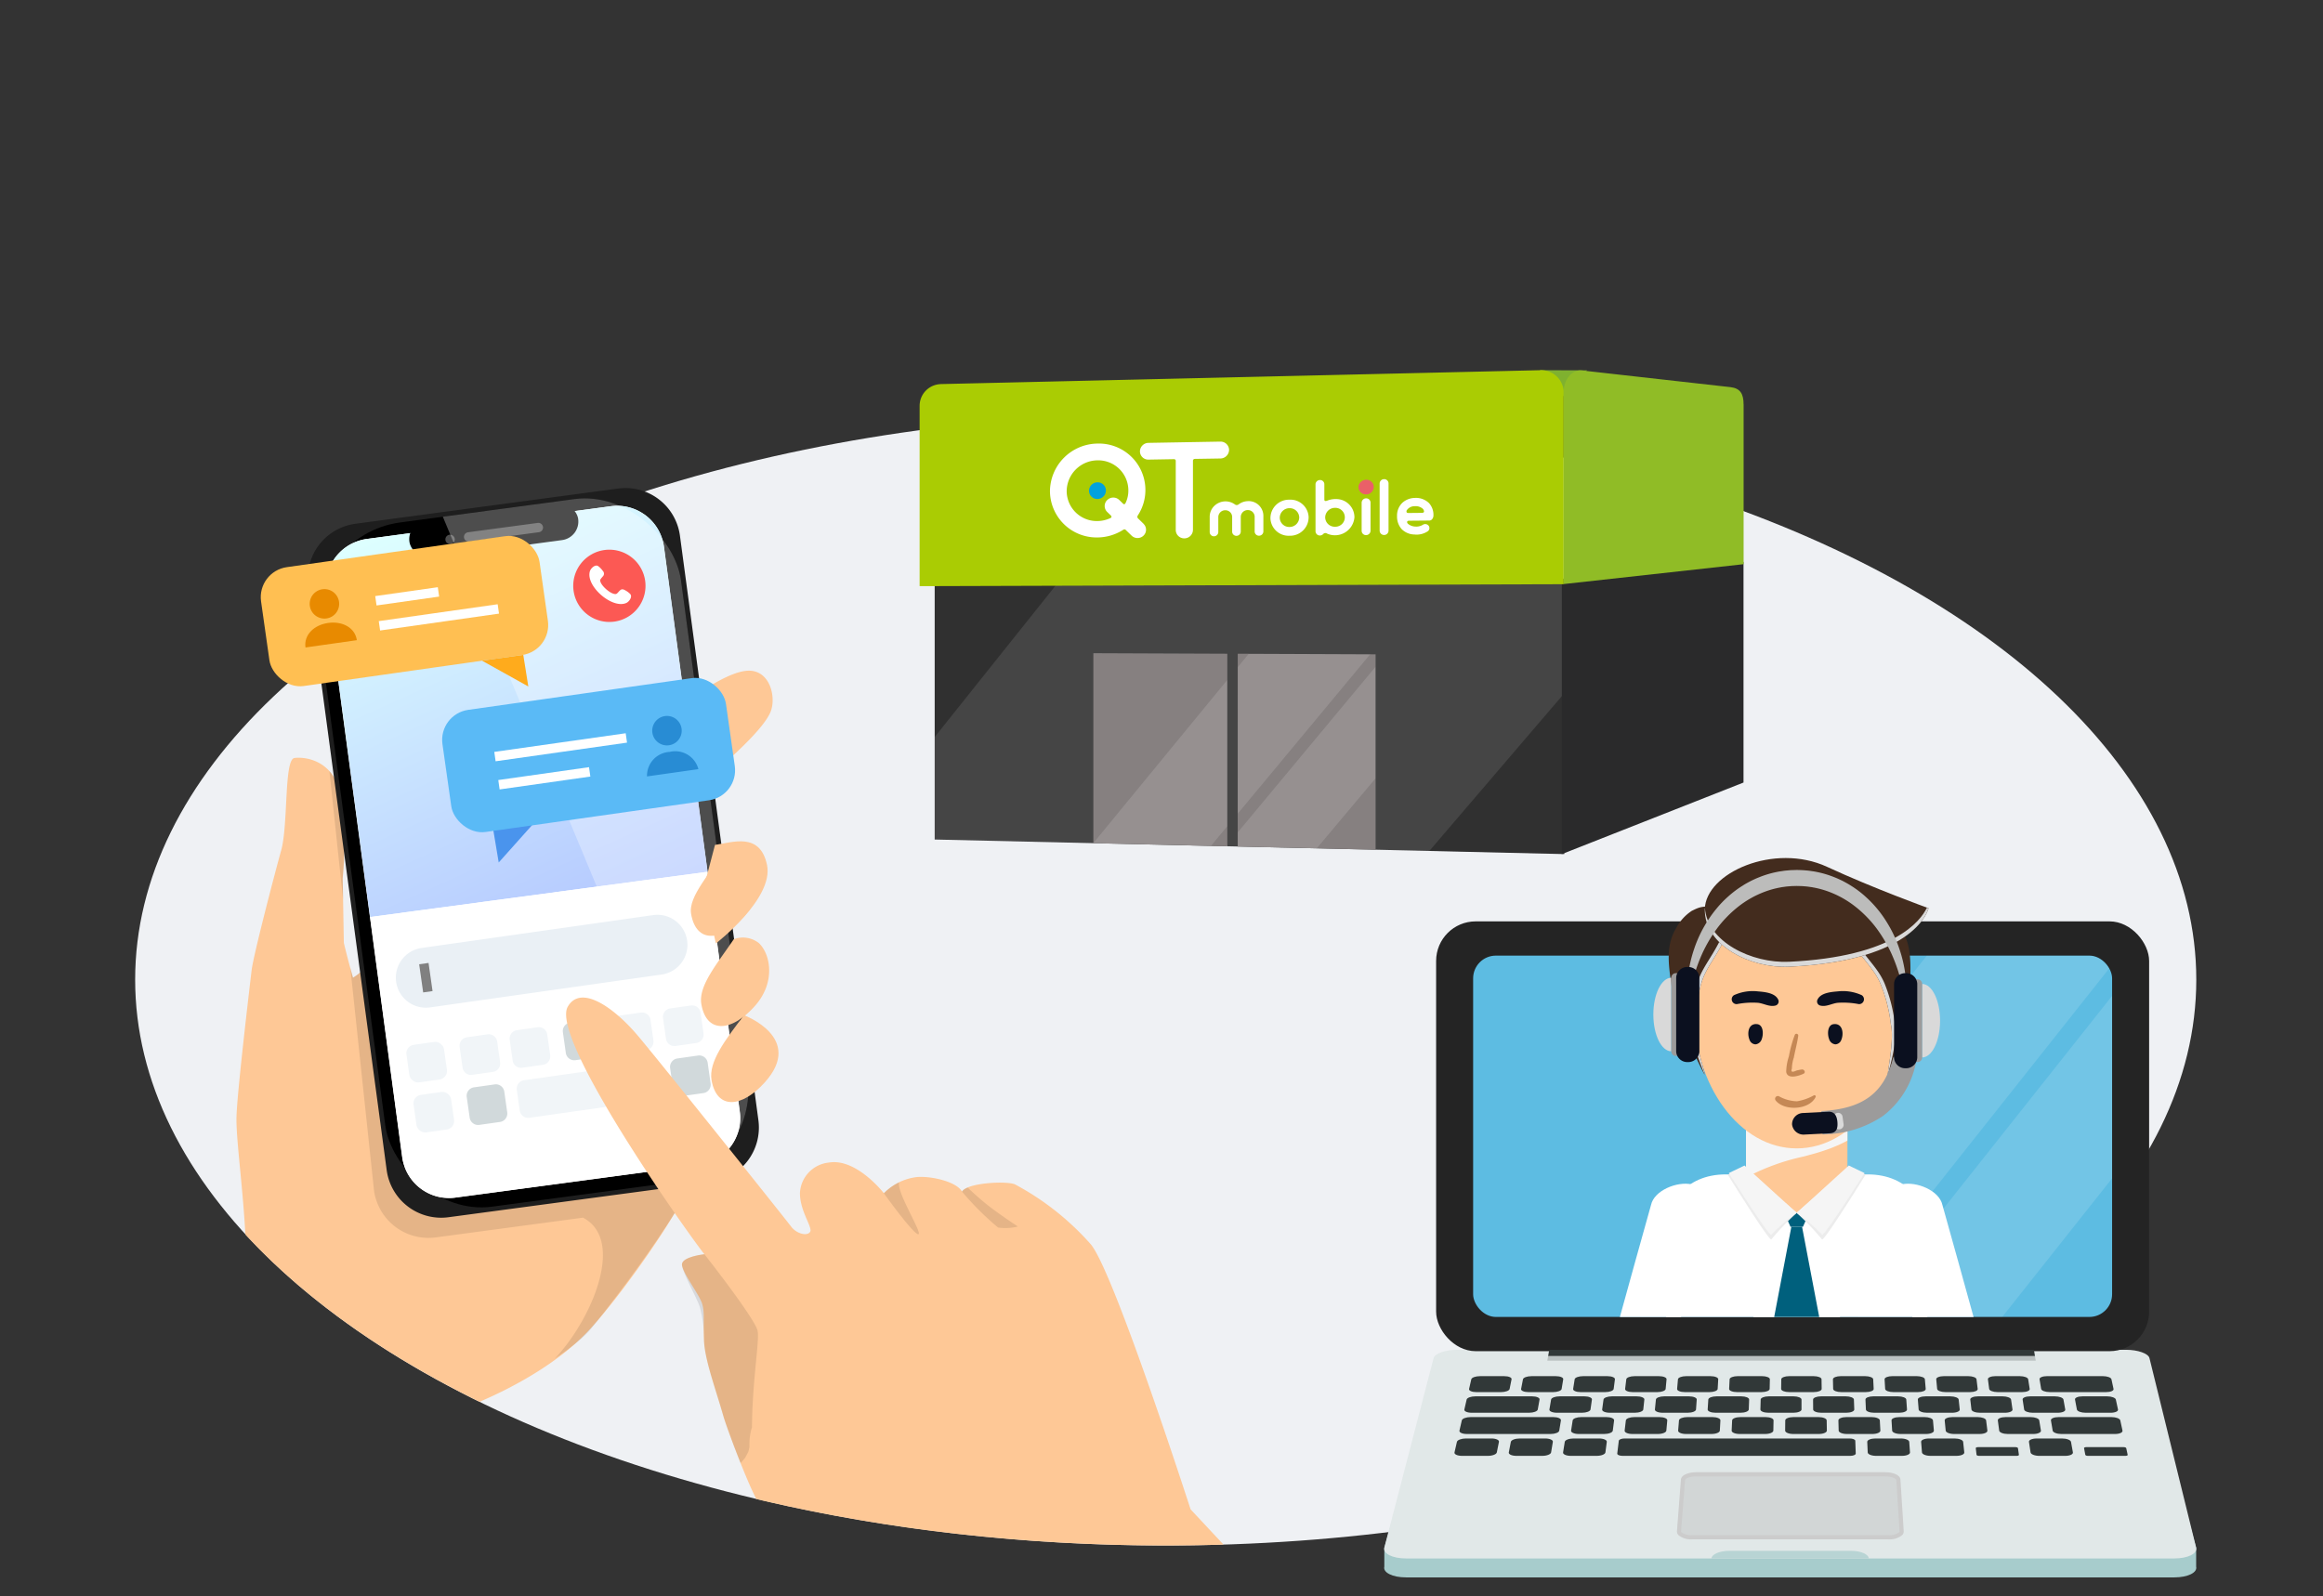 <svg xmlns="http://www.w3.org/2000/svg" xmlns:xlink="http://www.w3.org/1999/xlink" width="275" height="189" viewBox="0 0 275 189"><rect x="0" y="0" width="275" height="189" fill="#333333" stroke="none"/><defs><clipPath id="a"><rect width="275" height="189" transform="translate(-24941 13074)" fill="#fff" stroke="#707070" stroke-width="1" opacity="0.43"/></clipPath><clipPath id="b"><rect width="75.642" height="42.784" rx="2.691" fill="none"/></clipPath><clipPath id="c"><rect width="99.736" height="59.598" fill="none"/></clipPath><clipPath id="d"><rect width="130.885" height="96.362" fill="none"/></clipPath><clipPath id="e"><path d="M266.276,180.607l16.325.378V157.84l-16.325-.067Zm-17.094-.4,15.857.365v-22.8l-15.857-.063Z" transform="translate(-249.182 -157.705)" fill="none"/></clipPath><clipPath id="f"><rect width="48.631" height="50.629" fill="none"/></clipPath><clipPath id="g"><path d="M181.005,125.959V156.59l74.527,1.728V125.712Z" transform="translate(-181.005 -125.712)" fill="none"/></clipPath><clipPath id="h"><rect width="57.085" height="64.613" fill="none"/></clipPath><clipPath id="i"><rect width="64.758" height="67.795" fill="none"/></clipPath><clipPath id="k"><path d="M0,67c0-9.454,3.567-18.453,10-26.608V3.912H67.755V6.971A207.266,207.266,0,0,1,122,0c67.379,0,122,30,122,67s-54.621,67-122,67S0,104,0,67Z" transform="translate(-1427 -17123)" fill="none" stroke="#707070" stroke-width="1"/></clipPath><clipPath id="l"><path d="M53.245.1c-3.579.938-9.165,7.512-11.42,9.483,0,0-18.074,10.37-28.464,24.086.1.069.725,3.68,1.148,6.951A7.023,7.023,0,0,1,13,42.417c-.663-1.449-1.277-2.912-1.683-3.922L10.05,30.942A41.648,41.648,0,0,0,8.405,21.4C7.011,17.24,3.5,17.362,2.3,17.711s-.112,7.881-.5,11.057S-.055,36.706,0,38.444.98,57.973,1.8,60.8s4.19,23.1,3.871,24.307c-.158.595-2.516,8.672-5.121,17.03l30.416-8.656.185-.642S44.206,84.037,47,79.385s10.533-19.148,9.778-21.765-6.491-30.367-6.491-30.367L48.06,16.031S56,7.927,56.848,4.484C57.3,2.659,56.011-.622,53.245.1Z" fill="none"/></clipPath><linearGradient id="m" x1="0.223" y1="0.077" x2="0.742" y2="0.928" gradientUnits="objectBoundingBox"><stop offset="0" stop-color="#dff"/><stop offset="1" stop-color="#b5c9ff"/></linearGradient><clipPath id="n"><rect width="43.277" height="81.745" rx="11.23" transform="translate(0 12.031) rotate(-16.141)" fill="none"/></clipPath><linearGradient id="o" x1="38.986" y1="1.215" x2="39.315" y2="1.949" gradientUnits="objectBoundingBox"><stop offset="0" stop-color="#fff"/><stop offset="1"/></linearGradient><clipPath id="p"><path d="M20.591,27.866C18.756,26.216-2.58,4.631.26,1.28,2.567-1.443,5.745.612,8.938,3.409s15.3,14.045,21.329,19.713c.771.725,2.048.857,2.305.28s-1.578-2.227-1.874-4.415a3.812,3.812,0,0,1,2.852-4.029c2.949-.976,6.518,2.195,6.98,2.625a6.6,6.6,0,0,1,3.4-2.417c1.41-.437,4.809-.306,5.721.858.442-1.139,5.11-2.062,6.086-1.765a32.137,32.137,0,0,1,9.929,5.7c3.208,2.869,16.308,29.279,16.308,29.279L111.537,73.19l-15.353,5.3L75.5,80.684S58.8,66.774,58.55,66.3s-13.711-4.027-15.067-4.425-9.893-3.68-11.916-5.517c-1.216-1.1-5.323-8.544-5.9-9.816-1.365-3.02-3.133-6.182-3.6-8.485a14.183,14.183,0,0,0-1.109-3.971c-.508-1.021-2.62-3.663-2.811-4.6S20.591,27.866,20.591,27.866Z" fill="none"/></clipPath></defs><g transform="translate(24941 -13074)" clip-path="url(#a)"><g transform="translate(-25161 10178)"><g transform="translate(1663 20068)"><ellipse cx="122" cy="67" rx="122" ry="67" transform="translate(-1427 -17123)" fill="#eff1f4"/><g transform="translate(-1279.141 -17070.402)"><g transform="translate(0 0)"><g transform="translate(0 58.228)"><path d="M461.627,550.616H370.684c-1.6,0-2.755-.574-2.572-1.277V547.1l5.834-20.206c.141-.543,1.387-.981,2.783-.981H455.92c1.4,0,2.636.438,2.77.981l5.526,20.207v2.243C464.389,550.043,463.231,550.616,461.627,550.616Z" transform="translate(-368.093 -523.665)" fill="#a7cccc"/><path d="M461.627,541.17H370.684c-1.6,0-2.755-.574-2.572-1.277l5.834-22.449c.141-.543,1.387-.981,2.783-.981H455.92c1.4,0,2.636.438,2.77.981l5.526,22.449C464.389,540.6,463.231,541.17,461.627,541.17Z" transform="translate(-368.093 -516.462)" fill="#e1e8e8"/><g transform="translate(8.323 3.122)"><path d="M549.925,617.629H531.3c.028-.5.961-.9,2.085-.9h14.462c1.124,0,2.052.4,2.073.9Z" transform="translate(-500.875 -596.042)" fill="#b8d4d4"/><path d="M539.9,586.008H516.66c-.887,0-1.582-.314-1.552-.7l.47-6.106c.027-.359.74-.65,1.592-.65h22.322c.852,0,1.561.29,1.584.65l.386,6.106C541.487,585.695,540.788,586.008,539.9,586.008Z" transform="translate(-488.524 -566.932)" fill="#d2d6d6"/><path d="M539.9,586.255H516.66a2.315,2.315,0,0,1-1.621-.5.609.609,0,0,1-.177-.466l.47-6.106c.044-.576.958-.877,1.838-.877h22.322c.881,0,1.793.3,1.829.881l.386,6.106a.614.614,0,0,1-.182.463A2.339,2.339,0,0,1,539.9,586.255ZM517.17,578.8c-.867,0-1.337.3-1.347.422l-.47,6.106a.144.144,0,0,0,.047.093,1.906,1.906,0,0,0,1.259.341H539.9a1.928,1.928,0,0,0,1.267-.343.149.149,0,0,0,.049-.095l-.386-6.106c-.008-.122-.486-.419-1.338-.419Z" transform="translate(-488.524 -566.932)" fill="#ccc"/><g transform="translate(1.727)"><path d="M414.2,531.5h-2.919c-.522,0-.906-.168-.859-.374l.264-1.147c.047-.2.5-.368,1.019-.368h2.887c.516,0,.9.164.86.368l-.231,1.147C415.181,531.331,414.724,531.5,414.2,531.5Z" transform="translate(-410.42 -529.61)" fill="#313838"/><path d="M440.149,531.5H437.23c-.522,0-.912-.168-.872-.374l.222-1.147c.039-.2.489-.368,1.005-.368h2.887c.516,0,.907.164.873.368l-.19,1.147C441.122,531.331,440.671,531.5,440.149,531.5Z" transform="translate(-430.197 -529.61)" fill="#313838"/><path d="M466.1,531.5h-2.919c-.522,0-.918-.168-.885-.374l.181-1.147c.032-.2.476-.368.992-.368h2.887c.516,0,.913.165.886.368l-.149,1.147C467.062,531.332,466.618,531.5,466.1,531.5Z" transform="translate(-449.974 -529.611)" fill="#313838"/><path d="M492.042,531.5h-2.919c-.522,0-.924-.168-.9-.374l.14-1.147c.025-.2.463-.368.979-.368h2.887c.516,0,.919.165.9.368l-.107,1.147C493,531.332,492.563,531.5,492.042,531.5Z" transform="translate(-469.749 -529.611)" fill="#313838"/><path d="M517.987,531.5h-2.92c-.522,0-.93-.168-.912-.374l.1-1.147c.018-.2.45-.368.966-.368h2.887c.516,0,.925.164.913.368l-.066,1.147C518.941,531.332,518.509,531.5,517.987,531.5Z" transform="translate(-489.525 -529.611)" fill="#313838"/><path d="M543.933,531.5h-2.919c-.522,0-.936-.168-.926-.374l.057-1.147c.01-.2.436-.368.952-.368h2.887c.516,0,.93.164.926.368l-.025,1.147C544.881,531.333,544.454,531.5,543.933,531.5Z" transform="translate(-509.3 -529.612)" fill="#313838"/><path d="M569.877,531.5h-2.919c-.522,0-.942-.168-.939-.374l.016-1.147c0-.2.423-.368.939-.368h2.887c.516,0,.937.165.94.368l.016,1.147C570.819,531.333,570.4,531.5,569.877,531.5Z" transform="translate(-529.074 -529.612)" fill="#313838"/><path d="M595.739,531.5h-2.919c-.522,0-.948-.168-.953-.374l-.025-1.147c0-.2.41-.368.926-.368h2.887c.516,0,.942.165.953.368l.057,1.147C596.675,531.333,596.26,531.5,595.739,531.5Z" transform="translate(-548.765 -529.612)" fill="#313838"/><path d="M621.549,531.5H618.63c-.522,0-.954-.168-.966-.374l-.066-1.147c-.012-.2.4-.368.913-.368H621.4c.516,0,.948.164.966.368l.1,1.147C622.48,531.334,622.071,531.5,621.549,531.5Z" transform="translate(-568.406 -529.612)" fill="#313838"/><path d="M647.36,531.5H644.44c-.522,0-.96-.168-.98-.374l-.108-1.147c-.019-.2.384-.368.9-.368h2.888c.516,0,.954.165.979.368l.14,1.147C648.284,531.334,647.881,531.5,647.36,531.5Z" transform="translate(-588.046 -529.612)" fill="#313838"/><path d="M673.169,531.5h-2.919c-.522,0-.966-.168-.993-.374l-.149-1.147c-.026-.2.37-.368.886-.368h2.887c.516,0,.96.165.992.368l.181,1.147C674.087,531.334,673.691,531.5,673.169,531.5Z" transform="translate(-607.685 -529.612)" fill="#313838"/><path d="M702.756,531.5h-6.7c-.522,0-.972-.168-1.007-.374l-.19-1.147c-.034-.2.357-.367.873-.367h6.624c.516,0,.97.164,1.014.368l.248,1.147C703.664,531.335,703.278,531.5,702.756,531.5Z" transform="translate(-627.324 -529.613)" fill="#313838"/></g><g transform="translate(1.168 2.391)"><path d="M415.73,541.622h-6.793c-.529,0-.918-.173-.87-.385l.271-1.18c.048-.209.511-.378,1.034-.378h6.717c.523,0,.917.169.879.378l-.212,1.18C416.72,541.449,416.26,541.622,415.73,541.622Z" transform="translate(-408.064 -539.679)" fill="#313838"/><path d="M454.33,541.622h-2.961c-.529,0-.928-.173-.892-.385l.2-1.18c.036-.209.489-.378,1.012-.378h2.928c.523,0,.923.169.893.378l-.169,1.18C455.312,541.449,454.859,541.622,454.33,541.622Z" transform="translate(-440.405 -539.679)" fill="#313838"/><path d="M480.645,541.623h-2.961c-.529,0-.935-.173-.906-.385l.16-1.18c.028-.209.475-.378,1-.378h2.928c.523,0,.929.169.907.378l-.127,1.18C481.622,541.45,481.174,541.623,480.645,541.623Z" transform="translate(-460.462 -539.68)" fill="#313838"/><path d="M506.96,541.623H504c-.529,0-.941-.173-.92-.385l.118-1.18c.021-.209.462-.378.985-.378h2.928c.523,0,.935.169.92.378l-.085,1.18C507.931,541.45,507.489,541.623,506.96,541.623Z" transform="translate(-480.519 -539.68)" fill="#313838"/><path d="M533.275,541.623h-2.961c-.529,0-.947-.173-.933-.385l.075-1.18c.013-.209.448-.378.972-.378h2.928c.523,0,.941.169.933.378l-.042,1.18C534.239,541.45,533.8,541.623,533.275,541.623Z" transform="translate(-500.575 -539.68)" fill="#313838"/><path d="M559.588,541.624h-2.961c-.529,0-.953-.173-.947-.385l.033-1.18c.006-.209.435-.378.958-.378H559.6c.523,0,.947.169.947.378v1.18C560.546,541.451,560.117,541.624,559.588,541.624Z" transform="translate(-520.631 -539.681)" fill="#313838"/><path d="M585.871,541.624H582.91c-.529,0-.959-.173-.961-.385l-.009-1.18c0-.209.421-.378.944-.378h2.928c.523,0,.953.169.961.378l.043,1.18C586.823,541.451,586.4,541.624,585.871,541.624Z" transform="translate(-540.655 -539.681)" fill="#313838"/><path d="M612.047,541.624h-2.961c-.529,0-.965-.173-.975-.385l-.052-1.18c-.009-.209.407-.378.93-.378h2.928c.523,0,.959.169.974.378l.085,1.18C612.992,541.451,612.576,541.624,612.047,541.624Z" transform="translate(-560.573 -539.681)" fill="#313838"/><path d="M638.222,541.625h-2.961c-.529,0-.972-.173-.989-.385l-.095-1.18c-.017-.209.394-.378.917-.378h2.928c.523,0,.965.169.988.378l.128,1.18C639.161,541.452,638.751,541.625,638.222,541.625Z" transform="translate(-580.49 -539.681)" fill="#313838"/><path d="M664.4,541.625h-2.961c-.529,0-.978-.173-1-.385l-.137-1.18c-.024-.209.38-.378.9-.378h2.928c.523,0,.971.169,1,.378l.17,1.18C665.331,541.452,664.926,541.625,664.4,541.625Z" transform="translate(-600.407 -539.681)" fill="#313838"/><path d="M690.571,541.625H687.61c-.529,0-.984-.173-1.016-.385l-.179-1.18c-.032-.209.367-.378.89-.378h2.928c.523,0,.978.169,1.015.378l.213,1.18C691.5,541.452,691.1,541.625,690.571,541.625Z" transform="translate(-620.323 -539.681)" fill="#313838"/><path d="M716.745,541.625h-2.961c-.529,0-.991-.173-1.031-.385l-.222-1.18c-.039-.209.353-.378.876-.378h2.928c.523,0,.984.169,1.029.378l.255,1.18C717.666,541.452,717.274,541.625,716.745,541.625Z" transform="translate(-640.238 -539.681)" fill="#313838"/></g><g transform="translate(0.592 4.85)"><path d="M416.42,552.035h-9.9c-.537,0-.931-.178-.881-.4l.279-1.214c.049-.215.519-.389,1.05-.389h9.783c.531,0,.933.174.9.389l-.2,1.214C417.421,551.858,416.957,552.035,416.42,552.035Z" transform="translate(-405.64 -550.036)" fill="#313838"/><path d="M465.2,552.035h-3c-.537,0-.945-.178-.911-.4l.188-1.214c.033-.215.49-.389,1.021-.389h2.97c.53,0,.939.174.912.389l-.154,1.214C466.2,551.858,465.741,552.035,465.2,552.035Z" transform="translate(-448.075 -550.036)" fill="#313838"/><path d="M491.9,552.035h-3c-.537,0-.951-.178-.925-.4l.144-1.214c.026-.215.477-.389,1.007-.389h2.97c.531,0,.945.174.926.389l-.11,1.214C492.887,551.858,492.436,552.035,491.9,552.035Z" transform="translate(-468.421 -550.036)" fill="#313838"/><path d="M518.594,552.036h-3c-.537,0-.957-.178-.939-.4l.1-1.214c.018-.215.462-.389.993-.389h2.97c.53,0,.951.174.94.389l-.067,1.214C519.576,551.859,519.131,552.036,518.594,552.036Z" transform="translate(-488.768 -550.037)" fill="#313838"/><path d="M545.288,552.036h-3c-.537,0-.963-.178-.953-.4l.057-1.214c.01-.215.448-.389.979-.389h2.97c.531,0,.958.174.953.389l-.023,1.214C546.263,551.859,545.825,552.036,545.288,552.036Z" transform="translate(-509.113 -550.037)" fill="#313838"/><path d="M571.981,552.036h-3c-.537,0-.97-.178-.968-.4l.013-1.214c0-.215.434-.389.965-.389h2.97c.531,0,.964.174.968.389l.021,1.214C572.95,551.859,572.518,552.036,571.981,552.036Z" transform="translate(-529.458 -550.037)" fill="#313838"/><path d="M598.575,552.037h-3c-.537,0-.976-.178-.982-.4l-.031-1.214c-.005-.215.42-.389.951-.389h2.97c.531,0,.97.174.982.389l.065,1.214C599.538,551.86,599.112,552.037,598.575,552.037Z" transform="translate(-549.703 -550.038)" fill="#313838"/><path d="M625.127,552.037h-3c-.537,0-.983-.178-1-.4l-.074-1.214c-.013-.215.407-.389.937-.389h2.97c.531,0,.976.174,1,.389l.108,1.214C626.083,551.86,625.664,552.037,625.127,552.037Z" transform="translate(-569.906 -550.038)" fill="#313838"/><path d="M651.679,552.037h-3c-.537,0-.989-.178-1.01-.4l-.118-1.214c-.021-.215.392-.389.923-.389h2.97c.531,0,.983.174,1.01.389l.152,1.214C652.628,551.86,652.216,552.037,651.679,552.037Z" transform="translate(-590.109 -550.038)" fill="#313838"/><path d="M678.229,552.038h-3c-.537,0-1-.178-1.025-.4l-.162-1.214c-.029-.215.378-.389.909-.389h2.97c.53,0,.989.174,1.023.389l.2,1.214C679.172,551.86,678.765,552.038,678.229,552.038Z" transform="translate(-610.31 -550.038)" fill="#313838"/><path d="M708.111,552.038h-6.336c-.537,0-1-.178-1.039-.4l-.205-1.214c-.036-.215.365-.389.9-.389h6.264c.531,0,1,.174,1.045.389l.262,1.214C709.044,551.861,708.648,552.038,708.111,552.038Z" transform="translate(-630.512 -550.038)" fill="#313838"/></g><g transform="translate(0 7.38)"><path d="M407.09,562.751h-3.048c-.545,0-.944-.183-.893-.408l.287-1.25c.051-.221.529-.4,1.067-.4h3.013c.539,0,.939.179.894.4l-.252,1.249C408.113,562.568,407.635,562.751,407.09,562.751Z" transform="translate(-403.145 -560.693)" fill="#313838"/><path d="M434.178,562.751H431.13c-.545,0-.951-.183-.907-.408l.242-1.249c.043-.221.514-.4,1.052-.4h3.013c.538,0,.945.179.908.4l-.207,1.249C435.194,562.568,434.722,562.751,434.178,562.751Z" transform="translate(-423.791 -560.693)" fill="#313838"/><path d="M461.265,562.751h-3.048c-.545,0-.957-.183-.922-.408l.2-1.249c.035-.221.5-.4,1.038-.4h3.013c.538,0,.952.179.923.4l-.162,1.249C462.275,562.568,461.81,562.751,461.265,562.751Z" transform="translate(-444.437 -560.693)" fill="#313838"/><path d="M511.877,562.752H484.935c-.369,0-.653-.124-.634-.277l.184-1.51c.019-.15.329-.271.694-.271H511.81c.365,0,.665.121.67.271l.055,1.51C512.54,562.628,512.246,562.752,511.877,562.752Z" transform="translate(-465.031 -560.694)" fill="#313838"/><path d="M613.043,562.753h-3.048c-.545,0-.994-.183-1-.408l-.055-1.249c-.01-.222.419-.4.957-.4h3.013c.539,0,.988.179,1,.4l.09,1.249C614.016,562.57,613.587,562.753,613.043,562.753Z" transform="translate(-560.074 -560.695)" fill="#313838"/><path d="M639.981,562.753h-3.048c-.545,0-1-.183-1.019-.408l-.1-1.249c-.018-.222.4-.4.943-.4h3.013c.538,0,.994.179,1.018.4l.135,1.25C640.948,562.57,640.526,562.753,639.981,562.753Z" transform="translate(-580.57 -560.695)" fill="#313838"/><path d="M667.89,566.039h-4.431c-.163,0-.3-.055-.309-.122l-.092-.792c-.008-.067.117-.121.279-.121h4.405c.162,0,.3.054.31.121l.114.792C668.176,565.984,668.052,566.039,667.89,566.039Z" transform="translate(-601.346 -563.98)" fill="#313838"/><path d="M693.856,562.754h-3.048c-.545,0-1.014-.183-1.048-.408l-.19-1.249c-.034-.222.376-.4.914-.4H693.5c.538,0,1.007.179,1.047.4l.225,1.249C694.809,562.571,694.4,562.754,693.856,562.754Z" transform="translate(-621.561 -560.695)" fill="#313838"/><path d="M721.939,566.04h-4.431c-.163,0-.3-.055-.318-.122l-.149-.792c-.013-.067.109-.121.27-.121h4.405c.162,0,.3.054.319.121l.171.792C722.222,565.985,722.1,566.04,721.939,566.04Z" transform="translate(-642.511 -563.981)" fill="#313838"/></g></g></g><g transform="translate(6.151 7.501)"><rect width="84.407" height="50.892" rx="4.681" fill="#242424"/><rect width="75.642" height="42.784" rx="2.691" transform="translate(4.382 4.054)" fill="#5dbce2"/><path d="M570.255,309a.676.676,0,1,1-.674-.624A.65.65,0,0,1,570.255,309Z" transform="translate(-527.378 -307.055)" fill="gray" opacity="0.35"/></g><path d="M507.48,517.2H449.852l.132-.736h57.375Z" transform="translate(-430.439 -458.234)" fill="#313838"/><path d="M507.254,520.095H449.435l.1-.559h57.626Z" transform="translate(-430.121 -460.578)" fill="#313838" opacity="0.22"/><g transform="translate(10.533 11.555)"><g clip-path="url(#b)"><g transform="translate(16.888 -17.798)" opacity="0.13"><path d="M498.412,319.235l-14.828-10.05,50.926-64.255,14.828,10.05Z" transform="translate(-483.583 -244.93)" fill="#fff"/><path d="M561.508,369.093l-11.143-7.552,50.926-64.255,11.143,7.552Z" transform="translate(-534.508 -284.855)" fill="#fff"/></g></g></g><g transform="translate(27.903)"><g transform="translate(0 37.462)"><path d="M531.468,429H514.661c-4.855,0-7.389,3.584-7.389,8l.337,8.88h30.912l.337-8.88C538.857,432.585,536.323,429,531.468,429Z" transform="translate(-502.129 -429.001)" fill="#fff"/><path d="M627.47,449.427h7.246c-.013-.123-3.689-13.268-3.689-13.268-.37-1.72-3.075-2.813-4.794-2.443Z" transform="translate(-592.844 -432.542)" fill="#fff"/><g transform="translate(0 1.102)"><path d="M492.856,449.427H485.61c.013-.123,3.689-13.268,3.689-13.268.37-1.72,3.075-2.813,4.794-2.443Z" transform="translate(-485.61 -433.644)" fill="#fff"/></g></g><path d="M560.507,410.536l-6,4.558-6-4.558v-5.749h12.006Z" transform="translate(-533.569 -373.075)" fill="#fec896"/><path d="M555.1,408.468c.78-.2,1.561-.4,2.327-.649.382-.125.763-.252,1.139-.394.126-.048.888-.374.806-.33.382-.177.759-.362,1.131-.559v-1.75H548.5v5.749l.291.221A25.894,25.894,0,0,1,555.1,408.468Z" transform="translate(-533.569 -373.074)" fill="#f5f5f5" style="mix-blend-mode:multiply;isolation:isolate"/><path d="M546.784,293.058c0,9.149-5.466,16.565-12.209,16.565s-12.208-7.417-12.208-16.565,5.466-16.565,12.208-16.565S546.784,283.909,546.784,293.058Z" transform="translate(-513.64 -275.242)" fill="#fec896"/><path d="M516.475,299.5c-1.045,2.1-2.188,3.31-2.692,5.131a18.445,18.445,0,0,0-.624,4.836c-.262,2.106,1.56,6.865.923,5.659-1.443-2.731-3.45-7.7-3.857-10.707-.3-2.234-.617-4.421.627-6.453a5.449,5.449,0,0,1,1.845-2.026c.668-.3,1.348-.85,3.7-.185S516.956,298.535,516.475,299.5Z" transform="translate(-504.172 -289.692)" fill="#432c1e"/><path d="M522.487,304.639c.5-1.821,1.647-3.027,2.692-5.131.48-.968,2.28-3.081-.075-3.746a6.5,6.5,0,0,0-2.142-.306,7.723,7.723,0,0,1,1.666.306c2.355.665.556,2.778.075,3.746-1.045,2.1-2.187,3.31-2.692,5.131a18.4,18.4,0,0,0-.624,4.836c-.227,1.817,1.452,5.607,1.508,5.837.238.251-1.272-3.906-1.032-5.837A18.445,18.445,0,0,1,522.487,304.639Z" transform="translate(-512.877 -289.697)" fill="#d9d9d9" style="mix-blend-mode:multiply;isolation:isolate"/><g transform="translate(26.181 5.881)"><path d="M597.287,300.287c1.289,1.964,2.567,3.025,3.286,4.772a18.425,18.425,0,0,1,1.2,4.727c.511,2.059-.728,7-.24,5.728,1.106-2.883,2.5-8.061,2.551-11.091.034-2.254.084-4.463-1.393-6.332a5.453,5.453,0,0,0-2.074-1.79c-.7-.217-1.44-.683-3.7.259S596.695,299.383,597.287,300.287Z" transform="translate(-595.875 -295.992)" fill="#432c1e"/><path d="M600.573,305.085c-.718-1.748-2-2.808-3.286-4.772-.593-.9-2.631-2.787-.373-3.728a6.5,6.5,0,0,1,2.09-.559,7.7,7.7,0,0,0-1.617.5c-2.258.942-.22,2.825.373,3.729,1.289,1.964,2.567,3.024,3.286,4.772a18.415,18.415,0,0,1,1.2,4.727c.442,1.777-.772,5.74-.8,5.976-.206.277.8-4.03.327-5.919A18.425,18.425,0,0,0,600.573,305.085Z" transform="translate(-595.875 -296.017)" fill="#d9d9d9" style="mix-blend-mode:multiply;isolation:isolate"/></g><path d="M554.447,277.165s-1.317,6.214-16.518,6.929c-4.534.213-10.054-2.519-9.966-6.815s8.22-7.911,14.476-5.012C547.924,274.81,554.447,277.165,554.447,277.165Z" transform="translate(-517.906 -271.223)" fill="#432c1e"/><path d="M537.929,302.377c-4.39.206-9.7-2.348-9.957-6.409q-.006.09-.009.18c-.088,4.3,5.432,7.028,9.966,6.815,15.2-.716,16.518-6.929,16.518-6.929l-.2-.048C553.52,297.511,550.388,301.79,537.929,302.377Z" transform="translate(-517.906 -290.093)" fill="#d9d9d9" style="mix-blend-mode:multiply;isolation:isolate"/><g transform="translate(3.963 1.414)"><g transform="translate(3.969)"><path d="M519.116,293.6s-.015-.175-.044-.5c-.014-.165-.031-.367-.036-.608s-.024-.52-.012-.829a16.26,16.26,0,0,1,.17-2.242,15.579,15.579,0,0,1,.678-2.866,14.865,14.865,0,0,1,1.5-3.191,14.226,14.226,0,0,1,1.136-1.584,12.451,12.451,0,0,1,1.423-1.477,12.029,12.029,0,0,1,1.711-1.28c.3-.2.628-.369.951-.544.332-.159.666-.32,1.015-.451a11.516,11.516,0,0,1,2.158-.632c.184-.042.373-.06.56-.091s.375-.052.564-.067.377-.041.566-.042l.6-.018c.351.011.687.015,1.1.058.2.015.391.037.575.067s.376.049.56.091a11.43,11.43,0,0,1,2.159.631c.349.131.682.293,1.015.451.324.175.647.347.952.544a12.039,12.039,0,0,1,1.711,1.28,13.643,13.643,0,0,1,2.56,3.061,14.829,14.829,0,0,1,1.5,3.192,15.566,15.566,0,0,1,.678,2.866,16.308,16.308,0,0,1,.17,2.243c.012.31,0,.587-.012.827s-.023.444-.036.609l-.044.5s-.022-.174-.065-.5-.113-.8-.218-1.4-.28-1.318-.5-2.125a19.455,19.455,0,0,0-.981-2.618,17.058,17.058,0,0,0-1.659-2.8,12.759,12.759,0,0,0-1.133-1.342,13.126,13.126,0,0,0-1.339-1.227,11.652,11.652,0,0,0-3.251-1.843,10.818,10.818,0,0,0-1.843-.5c-.156-.035-.317-.048-.475-.073s-.316-.042-.467-.052c-.287-.033-.652-.036-1-.046l-.455.012c-.161,0-.32.022-.481.032s-.32.027-.478.052-.319.037-.475.073a10.708,10.708,0,0,0-1.843.5,11.645,11.645,0,0,0-3.253,1.842,13.3,13.3,0,0,0-1.339,1.226,12.761,12.761,0,0,0-1.132,1.342,16.985,16.985,0,0,0-1.659,2.8,19.331,19.331,0,0,0-.98,2.618c-.223.807-.4,1.525-.5,2.125s-.184,1.073-.217,1.4Z" transform="translate(-519.02 -277.178)" fill="#bcbcbb"/></g><g transform="translate(16.419 22.517)"><path d="M586.449,380.8l-.139-2.763c4.926-.247,7.467-2.148,8.5-6.355l2.687.658a10.439,10.439,0,0,1-3.911,6.292A12.91,12.91,0,0,1,586.449,380.8Z" transform="translate(-582.836 -372.011)" fill="#9c9b9b"/><path d="M593.372,399.635a.53.53,0,0,1-.452.6h0a.53.53,0,0,1-.6-.452l-.124-.89a.53.53,0,0,1,.452-.6h0a.53.53,0,0,1,.6.452Z" transform="translate(-587.269 -392.048)" fill="#d9d9d9"/><path d="M576.832,399.033c.043.705-.135,1.216-.909,1.255l-2.986.151a1.362,1.362,0,0,1-1.479-1.206h0a1.329,1.329,0,0,1,1.324-1.347l2.987-.151c.774-.038,1.021.593,1.064,1.3Z" transform="translate(-571.455 -391.626)" fill="#0b101f"/></g><g transform="translate(0 11.49)"><g transform="translate(28.495 0.73)"><path d="M636.326,334.008v8.708c1.173-.011,2.123-1.955,2.123-4.354S637.5,334.019,636.326,334.008Z" transform="translate(-633 -332.734)" fill="#d9d9d9"/><path d="M632.6,341.02a.541.541,0,0,1-.579.492h0a.541.541,0,0,1-.58-.492v-8.814a.541.541,0,0,1,.58-.492h0a.541.541,0,0,1,.579.492Z" transform="translate(-629.276 -330.985)" fill="#9c9b9b"/><path d="M625.064,338.648a1.317,1.317,0,0,1-1.373,1.251h0a1.316,1.316,0,0,1-1.373-1.251v-8.755a1.316,1.316,0,0,1,1.373-1.251h0a1.317,1.317,0,0,1,1.373,1.251Z" transform="translate(-622.317 -328.642)" fill="#0b101f"/></g><path d="M504.427,330.935v8.708c-1.174-.01-2.124-1.954-2.124-4.354S503.253,330.946,504.427,330.935Z" transform="translate(-502.303 -329.661)" fill="#d9d9d9"/><path d="M511.247,337.947a.541.541,0,0,0,.579.492h0a.541.541,0,0,0,.58-.492v-8.814a.541.541,0,0,0-.58-.492h0a.541.541,0,0,0-.579.492Z" transform="translate(-509.123 -327.912)" fill="#9c9b9b"/><path d="M513.686,335.575a1.316,1.316,0,0,0,1.373,1.251h0a1.316,1.316,0,0,0,1.374-1.251V326.82a1.316,1.316,0,0,0-1.374-1.251h0a1.316,1.316,0,0,0-1.373,1.251Z" transform="translate(-510.983 -325.569)" fill="#0b101f"/></g></g><path d="M558.3,443.972H548.066l-1.3-16.885.412-.6,6,5.154,6-5.154.415.6Z" transform="translate(-532.245 -389.626)" fill="#fff"/><path d="M568.314,449.836l-.737-1.637h2.948l-.736,1.637Z" transform="translate(-548.115 -406.178)" fill="#00607d"/><path d="M547.5,431.646a29.35,29.35,0,0,0-3,3.13c-.166.419-5.184-7.688-5.184-7.688l2.182-.6Z" transform="translate(-526.56 -389.626)" fill="#ececec"/><path d="M547.973,430.18a19.773,19.773,0,0,0-3,2.572c-.166.419-5.035-7.29-5.035-7.29l1.859-.893Z" transform="translate(-527.037 -388.16)" fill="#f5f5f5"/><path d="M573.739,431.646a29.351,29.351,0,0,1,3,3.13c.166.419,5.184-7.688,5.184-7.688l-2.182-.6Z" transform="translate(-552.814 -389.626)" fill="#ececec"/><path d="M573.739,430.18a19.773,19.773,0,0,1,3,2.572c.166.419,5.035-7.29,5.035-7.29l-1.859-.893Z" transform="translate(-552.814 -388.16)" fill="#f5f5f5"/><path d="M565.853,455.094l2.034,10.69h-5.333l2.034-10.69Z" transform="translate(-544.286 -411.436)" fill="#00607d"/></g></g><path d="M590.164,354.027a.869.869,0,0,1,.223.009c.814.145.856,1.235.6,1.844a.788.788,0,0,1-.709.546.872.872,0,0,1-.748-.643C589.31,355.2,589.335,354.037,590.164,354.027Z" transform="translate(-536.864 -334.364)" fill="#0b101f"/><path d="M584,338.568c.4-.764,1.59-.86,2.389-.93a5.339,5.339,0,0,1,2.831.454.576.576,0,0,1-.356,1.055,9.646,9.646,0,0,0-2.516-.155c-.718.091-1.359.514-2.069.32A.5.5,0,0,1,584,338.568Z" transform="translate(-532.677 -321.849)" fill="#0b101f"/><path d="M550.616,354.027a.87.87,0,0,0-.223.009c-.814.145-.856,1.235-.6,1.844a.787.787,0,0,0,.709.546.872.872,0,0,0,.747-.643C551.469,355.2,551.444,354.037,550.616,354.027Z" transform="translate(-506.544 -334.364)" fill="#0b101f"/><path d="M563.448,389.627a4.6,4.6,0,0,0,2.145.6,6.036,6.036,0,0,0,2.009-.708c.115-.049.261.074.2.2-.743,1.544-3.693,1.7-4.732.413A.328.328,0,0,1,563.448,389.627Z" transform="translate(-516.724 -361.424)" fill="#c58855"/><path d="M568.817,361.52a14.464,14.464,0,0,1,.693-2.528.214.214,0,0,1,.412.113c-.12.864-.363,1.716-.524,2.574a4.29,4.29,0,0,0-.227,1.293q-.225.591.527.236a5.254,5.254,0,0,1,.643-.13c.282-.048.515.356.212.5-.533.256-1.908.707-2.054-.214A6.142,6.142,0,0,1,568.817,361.52Z" transform="translate(-520.904 -338.039)" fill="#c58855"/><path d="M546.835,338.568c-.4-.763-1.59-.86-2.389-.93a5.343,5.343,0,0,0-2.831.454.576.576,0,0,0,.356,1.055,9.648,9.648,0,0,1,2.516-.155c.718.091,1.36.514,2.069.32A.5.5,0,0,0,546.835,338.568Z" transform="translate(-500.212 -321.849)" fill="#0b101f"/></g><g transform="translate(-1334.895 -17130)"><g clip-path="url(#c)"><g transform="translate(-25.265 -0.015)"><g clip-path="url(#d)"><path d="M441.028,36.079l5.586.018-2.758,3.081Z" transform="translate(-341.581 -34.23)" fill="#7fb12f"/><path d="M181.005,125.968l74.527-.243v32.6L181.005,156.6Z" transform="translate(-153.196 -99.178)" fill="#454545"/><path d="M249.182,157.7l15.857.064v22.8l-15.857-.365Z" transform="translate(-202.59 -122.341)" fill="#868080"/><path d="M311.21,157.948l16.319.066v23.14l-16.325-.378Z" transform="translate(-247.524 -122.524)" fill="#868080"/><g transform="translate(46.592 35.357)"><g clip-path="url(#e)"><g transform="translate(-4.718 -9.939)"><g opacity="0.13"><g clip-path="url(#f)"><g transform="translate(0 0.001)"><path d="M241.01,166.05l-8.953-6.246,31.332-38.172,9.439,6.116Z" transform="translate(-232.057 -121.632)" fill="#fff"/><path d="M273.649,192.18l-6.826-4.768,31.852-38.285,7.2,4.671Z" transform="translate(-257.245 -141.552)" fill="#fff"/></g></g></g></g></g></g><g transform="translate(27.809 26.543)"><g clip-path="url(#g)"><g transform="translate(-27.809 -26.543)"><g opacity="0.3"><g clip-path="url(#h)"><g transform="translate(0 0)"><path d="M92.454,93.982,80.067,85.091,123.78,29.369l13.373,8.6Z" transform="translate(-80.067 -29.369)"/></g></g></g><g transform="translate(62.662 28.567)" opacity="0.3"><g clip-path="url(#i)"><g transform="translate(0 0)"><path d="M321.524,200.853l-14.015-9.881,49.549-57.914,15.2,9.588Z" transform="translate(-307.509 -133.058)"/></g></g></g></g></g></g><path d="M471.994,144.578l-21.505,8.474v-32.6l21.505-2Z" transform="translate(-348.435 -93.904)" fill="#2a2a2b"/><g clip-path="url(#d)"><g transform="translate(26.03 1.845)"><path d="M177.051,37.715l70.91-1.643a2.676,2.676,0,0,1,2.829,2.513c0,.028,0,.055,0,.082V61.412l-76.247.231V40.274a2.574,2.574,0,0,1,2.505-2.554" transform="translate(-174.547 -36.067)" fill="#aacc03"/><path d="M248.319,84.276a.973.973,0,0,1,1,.945c0,.01,0,.019,0,.028a1.007,1.007,0,0,1-1,1,.973.973,0,0,1-1-.946c0-.009,0-.018,0-.027a1.008,1.008,0,0,1,1-1" transform="translate(-227.27 -70.993)" fill="#00a2de"/><path d="M241.63,77.12l-.647-.629a.271.271,0,0,1-.047-.365,5.5,5.5,0,0,0-4.757-8.514,5.694,5.694,0,0,0-5.64,5.616,5.518,5.518,0,0,0,5.533,5.5h.07a5.773,5.773,0,0,0,3.041-.888s.173-.14.31-.017l.708.687a1.013,1.013,0,0,0,1.413,0,.966.966,0,0,0,.031-1.365l-.02-.02m-2.143-2.463a.2.2,0,0,1-.122.121.151.151,0,0,1-.156-.045l-.455-.442a1.023,1.023,0,0,0-1.429,0,.979.979,0,0,0-.032,1.384l.017.017.471.457a.253.253,0,0,1,.047.137s0,.077-.122.14a3.685,3.685,0,0,1-1.534.354,3.566,3.566,0,0,1-3.648-3.482c0-.019,0-.037,0-.056a3.679,3.679,0,0,1,3.632-3.649,3.566,3.566,0,0,1,3.667,3.462c0,.025,0,.05,0,.075a3.3,3.3,0,0,1-.332,1.516Z" transform="translate(-215.113 -58.919)" fill="#fff"/><path d="M278.727,66.775l-8.514.15a1.02,1.02,0,0,0-1.009,1.007.98.98,0,0,0,.987.974h.022l3.02-.052a.2.2,0,0,1,.209.229v8.164a1,1,0,0,0,1.008.984h.01a1.017,1.017,0,0,0,1.018-1V69.044a.224.224,0,0,1,.187-.222l3.069-.049a1.033,1.033,0,0,0,1.02-1.023,1,1,0,0,0-1.016-.974h-.021Z" transform="translate(-243.125 -58.315)" fill="#fff"/><path d="M327.529,95.99a2.151,2.151,0,0,1-2.254-2.044v-.024a2.189,2.189,0,0,1,2.158-2.2h.1a2.152,2.152,0,0,1,2.261,2.037c0,.01,0,.021,0,.031a2.189,2.189,0,0,1-2.165,2.2Zm0-3.262a1.147,1.147,0,0,0-1.152,1.124,1.12,1.12,0,0,0,1.138,1.1h.014a1.147,1.147,0,0,0,1.154-1.124,1.12,1.12,0,0,0-1.138-1.1h-.017" transform="translate(-283.748 -76.384)" fill="#fff"/><path d="M372.724,89.519a.517.517,0,0,1-.53-.5V83.447a.525.525,0,0,1,.5-.536.514.514,0,0,1,.553.47v.007a.434.434,0,0,1,0,.046v5.574a.517.517,0,0,1-.517.512Z" transform="translate(-317.74 -70.004)" fill="#fff"/><path d="M364.992,95.509a.516.516,0,0,1-.528-.5v-3.32a.522.522,0,0,1,.5-.534.512.512,0,0,1,.552.469v.007a.418.418,0,0,1,0,.046v3.319a.527.527,0,0,1-.528.51" transform="translate(-312.14 -75.975)" fill="#fff"/><path d="M364,83.165a.874.874,0,0,1,.907.841v.017A.9.9,0,0,1,364,84.9a.874.874,0,0,1-.906-.842v-.009A.9.9,0,0,1,364,83.17" transform="translate(-311.146 -70.189)" fill="#ea6068"/><path d="M303.724,92.346a1.889,1.889,0,0,0-1.126.389.355.355,0,0,1-.434,0,1.9,1.9,0,0,0-2.6.355,1.787,1.787,0,0,0-.384,1.111V95.99a.5.5,0,0,0,.482.517h0a.513.513,0,0,0,.536-.48V94.2a.82.82,0,0,1,.851-.775.8.8,0,0,1,.789.759V95.98a.5.5,0,0,0,.534.473h0a.513.513,0,0,0,.487-.487V94.181a.822.822,0,0,1,.851-.776.8.8,0,0,1,.793.76v1.8a.506.506,0,0,0,.537.473h0a.515.515,0,0,0,.494-.487v-1.8a1.747,1.747,0,0,0-1.683-1.808h-.141Z" transform="translate(-264.844 -76.837)" fill="#fff"/><path d="M346.946,85.542a2.543,2.543,0,0,0-.77.134s-.1.033-.131.049c-.179.064-.229.051-.277.034a.146.146,0,0,1-.082-.14v-1.81a.5.5,0,0,0-.487-.519h-.012a.524.524,0,0,0-.546.486.418.418,0,0,0,0,.046v5.534a.512.512,0,0,0,.523.5.562.562,0,0,0,.409-.192.333.333,0,0,1,.431-.035,2.311,2.311,0,0,0,3.244-1.927,2.158,2.158,0,0,0-2.155-2.16h-.145Zm0,3.277a1.128,1.128,0,0,1-1.161-1.093v-.014a1.154,1.154,0,0,1,1.162-1.129,1.118,1.118,0,1,1,.033,2.235h-.033Z" transform="translate(-297.778 -70.279)" fill="#fff"/><path d="M383.462,91.6a2.2,2.2,0,0,0-1.716-.617,2.231,2.231,0,0,0-1.46.588,2.1,2.1,0,0,0-.614,1.57,2.224,2.224,0,0,0,.533,1.518,2.177,2.177,0,0,0,1.547.653c.033,0,.1.015.2.014a2.385,2.385,0,0,0,1.338-.385.465.465,0,0,0,.139-.644l-.017-.025a.517.517,0,0,0-.7-.1,1.479,1.479,0,0,1-.851.2h-.033a1.436,1.436,0,0,1-.876-.341c-.15-.173-.067-.268-.067-.268a.256.256,0,0,1,.2-.082l2.384-.022a.447.447,0,0,0,.419-.259.81.81,0,0,0,.083-.209,2.067,2.067,0,0,0-.5-1.581m-1.734.353a1.282,1.282,0,0,1,.973.291.565.565,0,0,1,.133.208.3.3,0,0,1,.017.174s-.033.111-.251.113l-1.6.016c-.167-.014-.2-.077-.2-.077a.336.336,0,0,1,0-.223,1.111,1.111,0,0,1,.932-.506Z" transform="translate(-323.158 -75.852)" fill="#fff"/><path d="M472.588,40.18V59.1l-21.3,2.354V38.74c0-1.468.921-2.628,2.054-2.592,0,0,17.294,1.938,17.72,1.991,1.143.142,1.522.806,1.522,2.042" transform="translate(-375.047 -36.125)" fill="#90bc26"/></g></g></g></g></g></g><rect width="275" height="147" transform="translate(-1443 -17130)" fill="none"/><g clip-path="url(#k)"><g transform="translate(-1457.556 -17113.154) rotate(-8)"><path d="M.189,0A.947.947,0,0,1,0,.068Q.225.389.462.7.327.35.189,0Z" transform="translate(37.434 60.178) rotate(16.5)" fill="#b98e7f"/><g transform="translate(38.716 16.744) rotate(16.5)"><path d="M38.542,134.539,0,136.316C2.624,127.934,14.8,86.2,14.933,85.6c1.336-6.188-3.324-19.945-3.871-24.307-.366-2.92-.744-15.735-.8-17.473s.973-11.383,1.362-14.558-1.27-10.708-.063-11.057,4.714-.471,6.109,3.688a41.648,41.648,0,0,1,1.645,9.542l1.265,7.553c.406,1.011,1.02,2.473,1.683,3.922a7.016,7.016,0,0,0,1.51-1.793c-.423-3.271-1.051-6.882-1.148-6.951C33.014,20.445,51.089,10.074,51.089,10.074,53.344,8.1,59.316,1.041,62.895.1c2.766-.725,4.055,2.556,3.6,4.382-.85,3.442-9.174,12.035-9.174,12.035l2.23,11.221s5.38,28.343,6.135,30.96-6.476,16.962-9.873,21.717C50.98,87.19,42.081,91.754,42.081,91.754Z" transform="translate(0 0)" fill="#fec896"/><g transform="translate(9.264 0.488)"><g transform="translate(0 0)" clip-path="url(#l)"><path d="M60.105,71.811,40.669,4.656A6.508,6.508,0,0,0,32.582.263L2.511,8.966C-.962,9.971-.126,16.9.867,20.328L17.456,84.154a6.508,6.508,0,0,0,8.088,4.393L42.4,83.669c6.054,2.124,2.015,14.233-2.01,18.446,11.03-3.853,16.563-16.051,17.128-23.169A6.477,6.477,0,0,0,60.105,71.811Z" transform="translate(1.729 -17.17)" opacity="0.1"/></g></g></g><g transform="translate(53.084 0) rotate(16.5)"><path d="M34.816.263,4.745,8.966A6.508,6.508,0,0,0,.254,17L19.689,84.155a6.508,6.508,0,0,0,8.088,4.393l30.071-8.7a6.508,6.508,0,0,0,4.491-8.033L42.9,4.656A6.508,6.508,0,0,0,34.816.263Z" transform="translate(0.873 0.866)" fill="#1e1e1e"/><g transform="translate(0 0)"><rect width="43.277" height="81.745" rx="11.23" transform="translate(0 12.031) rotate(-16.141)"/><path d="M57.709,68.865,38.952,4.056A5.6,5.6,0,0,0,36.093.6L35.957.538A5.54,5.54,0,0,0,32.3.148q-.139.033-.278.073L4.031,8.323A5.585,5.585,0,0,0,.223,15.265l.455,1.572h0l18.3,63.237a5.6,5.6,0,0,0,6.927,3.835l27.994-8.1A5.6,5.6,0,0,0,57.709,68.865Z" transform="translate(3.15 3.099)" fill="#fff"/></g></g><g transform="translate(55.24 3.871) rotate(16.5)"><path d="M38.952,4.056A5.6,5.6,0,0,0,36.093.6L35.957.538A5.54,5.54,0,0,0,32.3.148q-.139.033-.278.073L4.031,8.323A5.584,5.584,0,0,0,.223,15.265l.455,1.572L11.012,52.542,49.74,41.334Z" transform="translate(0 0)" fill="url(#m)"/><path d="M46.7,27.531,38.728,0,0,11.208,7.968,38.74a5.6,5.6,0,0,0,6.927,3.835l27.994-8.1A5.6,5.6,0,0,0,46.7,27.531Z" transform="translate(11.012 41.334)" fill="#fff"/></g><rect width="20.159" height="4.439" rx="2.219" transform="matrix(1, 0.006, -0.006, 1, 61.686, 11.796)"/><g transform="translate(66.936 10.916) rotate(16.5)" opacity="0.3"><path d="M8.395.022.4,2.336a.555.555,0,0,0-.379.687h0A.555.555,0,0,0,.709,3.4L8.7,1.088A.555.555,0,0,0,9.082.4h0A.555.555,0,0,0,8.395.022Z" transform="translate(2.132 0)" fill="#fff"/><path d="M1.088.4A.555.555,0,1,1,.4.022.555.555,0,0,1,1.088.4Z" transform="translate(0 2.931)" fill="#fff"/></g><g transform="translate(53.084 0) rotate(16.5)"><g transform="translate(0 0)" clip-path="url(#n)"><path d="M0,9,47.348,87.514l8.145-2.151L31.82,0Z" transform="translate(13.864 -4.541)" opacity="0.3" fill="url(#o)" style="mix-blend-mode:screen;isolation:isolate"/></g></g><g transform="translate(91.12 53.237) rotate(16.5)"><path d="M.578.919C2.525.356,5.62-1.444,7.025,2.368S2.407,12.444,2.407,12.444L0,6.21Z" transform="translate(1.131 0)" fill="#fec896"/><path d="M2.784,0C1.85,3.02-.575,6.1.125,8.186c1.129,3.375,4.009,2.724,6.266-.689C10.318,1.56,2.784,0,2.784,0Z" transform="translate(0 1.248)" fill="#fec896"/><path d="M2.814.408C1.265,3.644-.545,6.5.155,8.595c1.129,3.375,4.009,2.724,6.266-.689C8.515,4.74,7.382,1.541,5.839.437A3.055,3.055,0,0,0,2.814.408Z" transform="translate(2.749 11.224)" fill="#fec896"/><path d="M2.829,0C1.051,3.227-.53,6.1.169,8.186,1.3,11.561,4.178,10.911,6.436,7.5,10.362,1.56,2.829,0,2.829,0Z" transform="translate(5.26 20.357)" fill="#fec896"/></g><g transform="translate(45.991 5.875) rotate(16.5)"><rect width="33.297" height="14.217" rx="3.589" transform="translate(0 9.501) rotate(-16.579)" fill="#ffbf52"/><rect width="7.483" height="1.122" transform="translate(14.296 10.319) rotate(-16.579)" fill="#fff"/><rect width="14.217" height="1.122" transform="translate(15.15 13.188) rotate(-16.579)" fill="#fff"/><path d="M4.721,0,5.866,3.615,0,1.406Z" transform="translate(27.938 14.611)" fill="#ffab1c"/><path d="M0,1.367,1.376,5.6,5.05,0Z" transform="translate(32.042 33.755)" fill="#4a94ed"/><g transform="translate(6.741 10.373)"><path d="M2.242,3.416A1.744,1.744,0,1,0,.073,2.242,1.743,1.743,0,0,0,2.242,3.416Z" transform="translate(0 0)" fill="#e88a00"/><path d="M2.328.169C.7.654-.33,2.006.1,3.44L5.986,1.687C5.559.253,3.954-.315,2.328.169Z" transform="translate(0.19 3.744)" fill="#e88a00"/></g><rect width="33.899" height="14.606" rx="3.589" transform="translate(23.735 23.039) rotate(-16.579)" fill="#5abaf6"/><rect width="15.713" height="1.122" transform="translate(30.963 26.482) rotate(-16.579)" fill="#fff"/><rect width="10.85" height="1.122" transform="translate(31.924 29.709) rotate(-16.579)" fill="#fff"/><g transform="translate(49.066 19.23)"><path d="M2.243,3.416A1.744,1.744,0,1,0,.073,2.242,1.743,1.743,0,0,0,2.243,3.416Z" transform="translate(0 0)" fill="#288cd4"/><path d="M2.317.156A2.83,2.83,0,0,0,.086,3.427L5.974,1.674A2.829,2.829,0,0,0,2.317.156Z" transform="translate(0.122 4.025)" fill="#288cd4"/></g><path d="M3.554,0H31.24a3.553,3.553,0,0,1,3.553,3.553v0A3.553,3.553,0,0,1,31.24,7.108H3.554A3.554,3.554,0,0,1,0,3.554v0A3.554,3.554,0,0,1,3.554,0Z" transform="translate(22.484 51.728) rotate(-16.579)" fill="#eaf0f5"/><rect width="1.122" height="3.367" transform="translate(25.886 52.667) rotate(-16.579)" fill="gray"/><rect width="4.49" height="4.49" rx="1.009" transform="translate(25.687 62.486) rotate(-16.579)" fill="#f1f5f8"/><path d="M1.008,0H3.481A1.009,1.009,0,0,1,4.49,1.009V3.481A1.009,1.009,0,0,1,3.481,4.49H1.009A1.009,1.009,0,0,1,0,3.481V1.008A1.008,1.008,0,0,1,1.008,0Z" transform="translate(31.782 60.671) rotate(-16.579)" fill="#f1f5f8"/><path d="M1.009,0H3.481A1.008,1.008,0,0,1,4.49,1.008V3.481A1.008,1.008,0,0,1,3.481,4.49H1.008A1.008,1.008,0,0,1,0,3.481V1.009A1.009,1.009,0,0,1,1.009,0Z" transform="translate(37.519 58.963) rotate(-16.579)" fill="#f1f5f8"/><path d="M1.008,0H3.481A1.008,1.008,0,0,1,4.49,1.008V3.481A1.009,1.009,0,0,1,3.481,4.49H1.008A1.008,1.008,0,0,1,0,3.481V1.008A1.008,1.008,0,0,1,1.008,0Z" transform="translate(43.615 57.148) rotate(-16.579)" fill="#d1d9db"/><path d="M1.009,0H3.481A1.008,1.008,0,0,1,4.49,1.008V3.481A1.008,1.008,0,0,1,3.481,4.49H1.009A1.009,1.009,0,0,1,0,3.481V1.009A1.009,1.009,0,0,1,1.009,0Z" transform="translate(49.352 55.44) rotate(-16.579)" fill="#f1f5f8"/><path d="M1.009,0H3.481A1.008,1.008,0,0,1,4.49,1.008V3.481A1.009,1.009,0,0,1,3.481,4.49H1.009A1.009,1.009,0,0,1,0,3.481V1.009A1.009,1.009,0,0,1,1.009,0Z" transform="translate(55.09 53.732) rotate(-16.579)" fill="#f1f5f8"/><rect width="4.49" height="4.49" rx="1.009" transform="translate(27.395 68.223) rotate(-16.579)" fill="#f1f5f8"/><path d="M1.008,0H3.481A1.008,1.008,0,0,1,4.49,1.008V3.481A1.009,1.009,0,0,1,3.481,4.49H1.009A1.009,1.009,0,0,1,0,3.481V1.008A1.008,1.008,0,0,1,1.008,0Z" transform="translate(33.49 66.408) rotate(-16.579)" fill="#d1d9db"/><path d="M1.009,0H9.841A1.009,1.009,0,0,1,10.85,1.009V3.481A1.008,1.008,0,0,1,9.842,4.49H1.009A1.009,1.009,0,0,1,0,3.481V1.009A1.009,1.009,0,0,1,1.009,0Z" transform="translate(39.227 64.7) rotate(-16.579)" fill="#f1f5f8"/><path d="M1.009,0H3.481A1.009,1.009,0,0,1,4.49,1.009V3.481A1.008,1.008,0,0,1,3.481,4.49H1.008A1.008,1.008,0,0,1,0,3.481V1.009A1.009,1.009,0,0,1,1.009,0Z" transform="translate(51.06 61.177) rotate(-16.579)" fill="#f1f5f8"/><path d="M1.008,0H3.481A1.008,1.008,0,0,1,4.49,1.008V3.481A1.009,1.009,0,0,1,3.481,4.49H1.008A1.008,1.008,0,0,1,0,3.481V1.008A1.008,1.008,0,0,1,1.008,0Z" transform="translate(56.798 59.469) rotate(-16.579)" fill="#d1d9db"/><g transform="translate(37.253 0.74)"><path d="M8.379,3.059A4.278,4.278,0,1,1,3.059.179,4.278,4.278,0,0,1,8.379,3.059Z" transform="translate(0 0)" fill="#fc5954"/><g transform="translate(1.728 2.133)"><path d="M1.377,1.629c0-.111.164-.332.22-.439A.458.458,0,0,0,1.531.525,2.451,2.451,0,0,0,.9.038C.514-.15.079.4.018.761c-.3,1.807,3.3,4.107,4.832,3.085.3-.2.619-.833.285-1.105a2.473,2.473,0,0,0-.706-.366c-.38-.135-.488.035-.631.22-.075.1-.2.339-.307.384C2.967,3.208,1.4,2.21,1.377,1.629Z" transform="translate(0 0)" fill="#fff"/></g></g></g><g transform="translate(72.71 69.768) rotate(16.5)"><path d="M20.419,27.957C18.584,26.307-1.49,5.47.088,1.371,1.215-1.557,5.573.7,8.766,3.5S29.344,22.466,30.1,23.212s2.048.857,2.305.28-1.578-2.227-1.874-4.415a3.812,3.812,0,0,1,2.852-4.029c2.949-.976,6.518,2.195,6.98,2.625a6.6,6.6,0,0,1,3.4-2.417c1.41-.437,4.809-.306,5.721.858.442-1.139,5.11-2.062,6.086-1.765a32.136,32.136,0,0,1,9.929,5.7c3.208,2.869,16.308,29.279,16.308,29.279l20.185,16.025-5.98,13.233L75.324,80.775S58.625,66.865,58.379,66.39s-13.711-4.026-15.067-4.425-9.893-3.68-11.916-5.516c-1.216-1.1-5.323-8.544-5.9-9.816-1.365-3.02-3.133-6.182-3.6-8.485S21.51,34.78,21,33.759s-2.834-3.245-3.025-4.18S20.419,27.957,20.419,27.957Z" transform="translate(0.171 0)" fill="#fec896"/><g transform="translate(0 0.091)"><g transform="translate(0 0)" clip-path="url(#p)"><path d="M11.041,25.392a14.5,14.5,0,0,0,1.246-1.12,12.783,12.783,0,0,0,.76-1.133q.155-.4.278-.8.029-.286.039-.572a7.043,7.043,0,0,1-.048-2.344c-.795-5.572-.606-10.46-1.051-11.442C11.584,6.471,4.719,0,4.719,0A15.107,15.107,0,0,0,.483.889c-1.5.706.745,5.518,3.265,13.474C5,18.3,8.235,22.5,11.041,25.392Z" transform="translate(15.872 27.866)" opacity="0.1"/><path d="M0,1.93s4.178,4.32,4.754,4.2S1.357,1.52,1.588.3,0,1.93,0,1.93Z" transform="translate(40.53 15.653)" opacity="0.1"/><path d="M.016,1A34.21,34.21,0,0,0,4.868,4.578a6.105,6.105,0,0,0,2.3-.469S4.689,2.966,3.159,2.078,0,0,0,0Z" transform="translate(49.64 15.028)" opacity="0.1"/></g></g></g></g></g></g></g></g></svg>